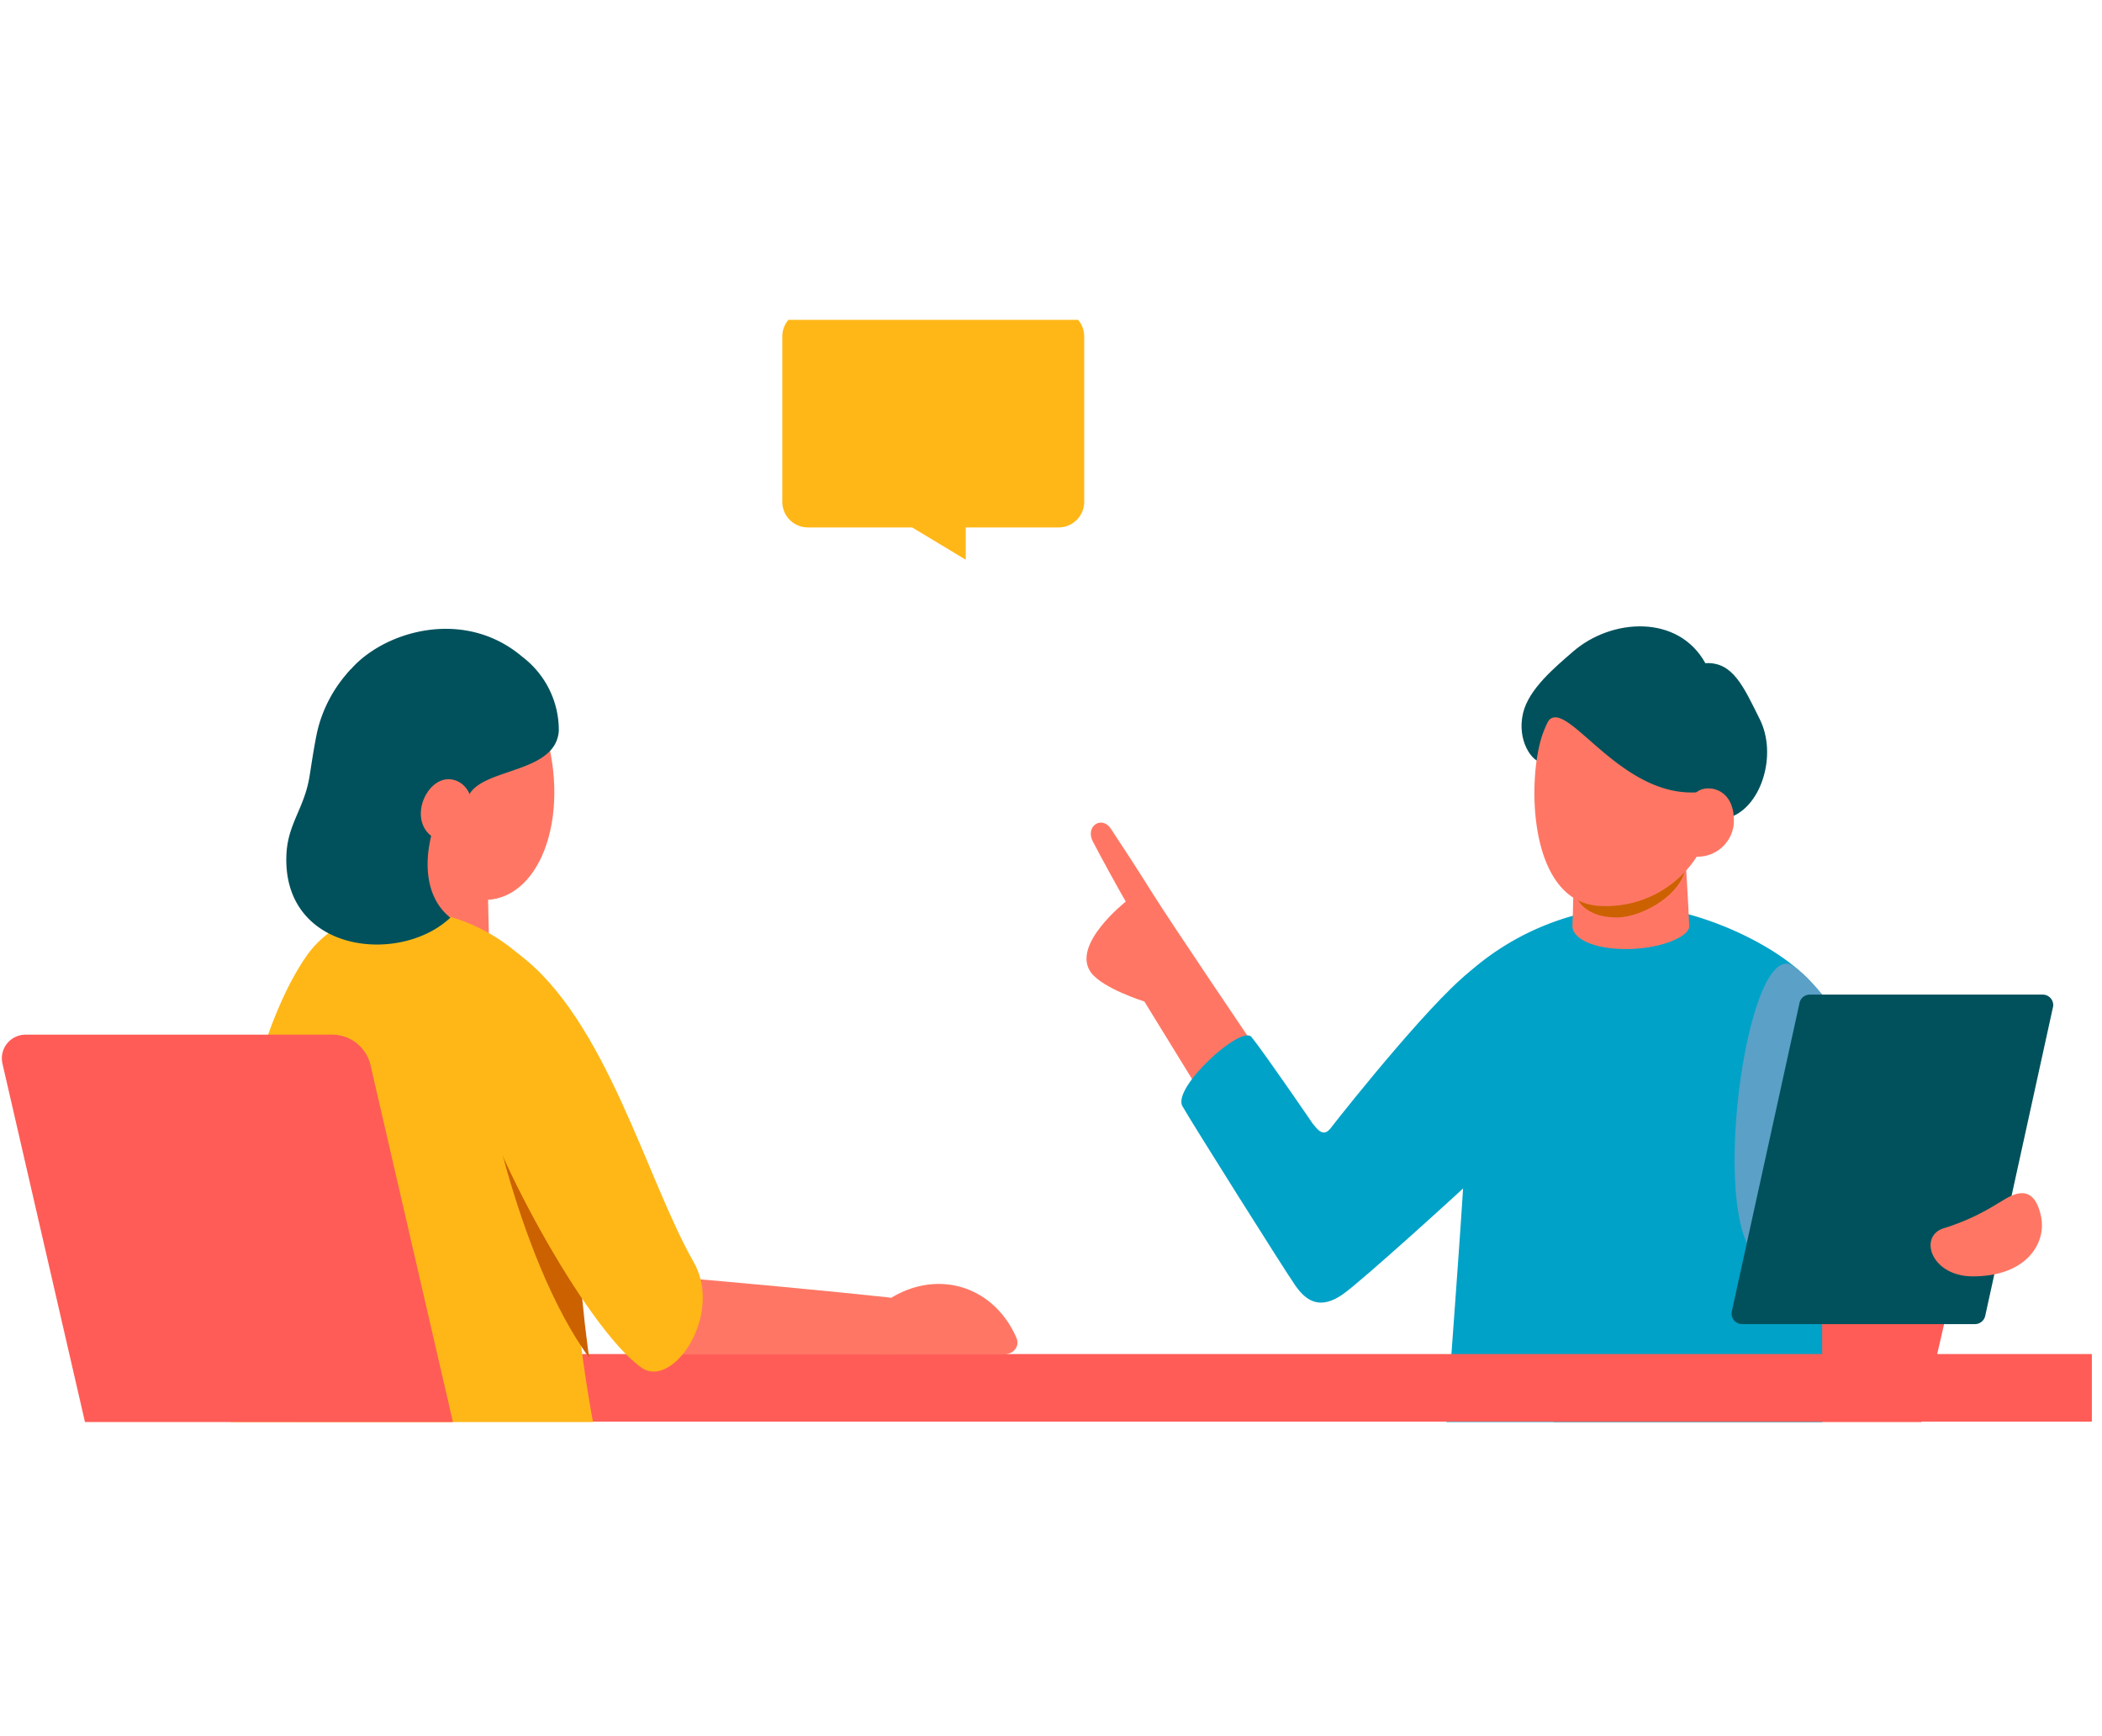 <svg xmlns="http://www.w3.org/2000/svg" xmlns:xlink="http://www.w3.org/1999/xlink" width="184" height="152" viewBox="0 0 184 152"><defs><clipPath id="a"><rect width="184" height="152" transform="translate(981 4289)" fill="#fff"/></clipPath><clipPath id="b"><rect width="184" height="97" transform="translate(-16307 4249.971)" fill="#fff"/></clipPath><clipPath id="c"><rect width="183.806" height="97.281" fill="none"/></clipPath><clipPath id="d"><path d="M17.6,31.774c-5.579,7.761-9,28.174-6.389,41.45H43.181a115.255,115.255,0,0,1-1.958-17.176c-.074-3.2,2.984-12.75-1.311-20.186A16.1,16.1,0,0,0,26.2,27.841,10.3,10.3,0,0,0,17.6,31.774" transform="translate(-10.324 -27.841)" fill="none"/></clipPath></defs><g transform="translate(-981 -4289)" clip-path="url(#a)"><g transform="translate(17288 67.029)" clip-path="url(#b)"><g transform="translate(-16307 4249.187)"><g clip-path="url(#c)"><path d="M79.661,90.291H59.889a1.945,1.945,0,0,0-1.944,1.944v3.933h49.842a3.446,3.446,0,0,0,3.359-2.674l13.206-57.357a2.07,2.07,0,0,0-2.017-2.533H95.49a3.448,3.448,0,0,0-3.359,2.672Z" transform="translate(51.106 29.636)" fill="#ff5c57"/><path d="M53.972,30.725s-4.839,3.8-3.032,6.222c1.037,1.391,4.66,2.522,4.66,2.522l4.669,7.59,5.038-3.581S57.917,32.558,56.317,30c-1.432-2.288-2.727-4.272-3.653-5.663-.783-1.176-2.27-.224-1.568,1.133.659,1.272,2.142,3.982,2.876,5.254" transform="translate(44.571 20.994)" fill="#ff7764"/><path d="M67.182,76.658s4.312.544,9.169,1.673a109.337,109.337,0,0,0,24.01,3.393c-.056-6.608-.013-15.807-.056-22.1-.053-7.677,1.233-22.49-.683-24.938C96.87,31.167,89.1,27.644,83.854,27.7A23.1,23.1,0,0,0,68.61,34.219c-3.764,3.764.734,10.816.292,18.039-.339,5.55-1.235,17.233-1.72,24.4" transform="translate(59.177 24.429)" fill="#00a2c8"/><path d="M66.424,44.288c.437.531.9,1.2,1.523.519,1.41-1.829,9.792-12.336,12.8-14.171,3.788-2.311,2.81,15.618.181,18.138-1.364,1.3-10.229,9.368-11.866,10.5-1.927,1.331-3.141.642-4.122-.762s-9.237-14.529-9.9-15.729c-.9-1.624,5.162-7.148,6.052-6.047,1.174,1.457,5.335,7.552,5.335,7.552" transform="translate(48.461 26.838)" fill="#00a2c8"/><path d="M85.831,30.587c4.293,3,9.393,13.772,9.762,17.523.726,7.381-7.3,10.58-12.408,8.392s-1.477-28.8,2.646-25.915" transform="translate(71.157 26.783)" fill="#5ba0c7"/><path d="M108.669,32.924l-5.926,27.008a.92.92,0,0,1-.9.723H81.461a.919.919,0,0,1-.9-1.116L86.49,32.531a.918.918,0,0,1,.9-.723h20.384a.919.919,0,0,1,.9,1.116" transform="translate(71.035 28.052)" fill="#00515c"/><path d="M95.726,41.914a19.95,19.95,0,0,1-4.7,2.179c-2.343.651-1.225,4.225,2.454,4.234,4.69.013,6.485-2.885,5.985-5.258-.732-3.459-3.036-1.513-3.734-1.156" transform="translate(79.196 36.2)" fill="#ff7764"/><path d="M77.6,34.113c-2.989-.055-4.464-1.076-4.464-1.989.049-1.043.1-3.954.111-4.451.026-1.029,9.649-3.845,9.713-2.753.073,1.238.365,5.894.4,7.2.021.924-2.639,2.049-5.755,1.993" transform="translate(64.507 21.759)" fill="#ff7764"/><path d="M73.255,28.705s.371,2.162,3.689,2.162c2.2,0,6.069-2.138,6.039-4.884-.024-2.287-9.685,1.092-9.728,2.721" transform="translate(64.609 22.237)" fill="#cc6100"/><path d="M86.861,17.9c2.4-.145,3.331,2.029,4.769,4.914,1.521,3.054.183,7.5-2.486,8.535-3.331,1.293-3.137-4-3.745-5.262s-6.286-5.019-9.327-4.056-2.5,4.552-3.5,4.552c-.862,0-2.236-1.912-1.666-4.315.5-2.115,2.8-4.012,4.381-5.388,3.35-2.911,9.193-3.29,11.576,1.02" transform="translate(62.417 12.944)" fill="#00515c"/><path d="M72.25,21.606c-1.573,3.6-1.667,15.432,5.117,15.46A9.421,9.421,0,0,0,87,28.855c.659-4.537-1.026-10.23-6.337-11.557a7.116,7.116,0,0,0-8.412,4.308" transform="translate(62.945 15.04)" fill="#ff7764"/><path d="M72.032,21.262c1.521-2.484,6.047,6.318,12.826,6.133,1.62-.043,3.557.088,3.446-1.724a14.558,14.558,0,0,0-2.479-5.211c-2.787-3.649-4.5-4.154-9.726-3.438-3.713.51-4.586,3.642-4.067,4.24" transform="translate(63.409 14.767)" fill="#00515c"/><path d="M79.528,22.468c.958-.64,3.339-.2,3.143,2.889a3.173,3.173,0,0,1-3.3,2.834c-1.5-.265-1.31-4.748.152-5.723" transform="translate(69.093 19.592)" fill="#ff7764"/><path d="M20.535,48.529v.017H5.671v5.885H20.535v.017H178.11V48.529Z" transform="translate(5.002 42.8)" fill="#ff5c57"/><path d="M27.426,27.683s.162,7.669.262,11.2c.083,2.872-10.55,1.754-10.411-1.551.143-3.448.984-10.469,1.221-12.357.286-2.3,8.64-1.029,8.928,2.706" transform="translate(15.236 21.012)" fill="#ff7764"/><path d="M17.7,31.884c4.519-6.478,16.716-5.036,21.852,3.856,4.249,7.357,1.223,16.8,1.3,19.966A123.409,123.409,0,0,0,44.23,79.518c.614,2.552-21.2,9.288-28.918,2.836C7.146,75.528,9.878,43.1,17.7,31.884" transform="translate(9.137 24.585)" fill="#ffb717"/></g><g transform="translate(19.644 51.899)"><g clip-path="url(#d)"><path d="M22.305,35.924S25.618,54.1,32.871,62.068c4.213,4.629-.9-15.938-.9-15.938Z" transform="translate(0.492 -20.544)" fill="#cc6100"/></g></g><g clip-path="url(#c)"><path d="M32.691,44.922c5,.408,14.794,1.327,19.488,1.837,2.785.3,2.857,5,1.02,5H30.445c-1.88,0-2.755-7.246,2.245-6.837" transform="translate(25.543 39.604)" fill="#ff7764"/><path d="M26.138,30.268c7.65,5.71,11.186,19.746,15.3,26.94,2.639,4.618-1.827,11.19-4.568,9.25C31.948,62.972,23.246,46.673,22.256,41c-.894-5.126-.57-14.058,3.883-10.735" transform="translate(19.276 26.057)" fill="#ffb717"/><path d="M41.349,47.257c4.372-3.542,9.909-2.181,12.058,2.7.354.8-.267,1.485-1.14,1.485H41.349s-2.322-2.3,0-4.184" transform="translate(35.558 39.922)" fill="#ff7764"/><path d="M32.508,23.164c1.705,7.722-1.664,14.512-6.892,13.262C19.036,34.851,14.4,24.826,20.5,19.445s11-.824,12.007,3.719" transform="translate(15.571 14.997)" fill="#ff7764"/><path d="M16.1,19.606c2.074-4.026,10.2-7.227,15.91-2.345A8.055,8.055,0,0,1,35.18,23.72c-.263,3.781-6.736,3.214-7.9,5.695-1.08,2.3-4.59,1.8-5.14,1.681-1.955-.437-8.435-6.837-6.037-11.489" transform="translate(13.736 13.045)" fill="#00515c"/><path d="M18.948,16.691a11.85,11.85,0,0,0-2.923,5.433c-.267,1.242-.442,2.458-.666,3.869-.455,2.881-1.923,4.169-2.034,6.954-.339,8.512,9.912,9.655,14.354,5.469-2.247-1.76-2.492-5.177-1.24-8.6,1.238-3.389-7.044-13.6-7.49-13.125" transform="translate(11.745 14.706)" fill="#00515c"/><path d="M22.706,21.93c-2.654-1.1-4.991,4.441-.977,5.4,2.4.57,3.414-4.389.977-5.4" transform="translate(17.263 19.214)" fill="#ff7764"/><path d="M44.83,90.359H64.6A1.945,1.945,0,0,1,66.546,92.3v3.933H16.7a3.446,3.446,0,0,1-3.359-2.674L.139,36.205a2.07,2.07,0,0,1,2.017-2.533H29a3.448,3.448,0,0,1,3.359,2.672Z" transform="translate(0.076 29.696)" fill="#ff5c57"/><path d="M38.627,0H60.574a2.24,2.24,0,0,1,2.24,2.24v14.48a2.24,2.24,0,0,1-2.24,2.24H52.446v2.829l-4.692-2.829H38.627a2.24,2.24,0,0,1-2.24-2.24V2.24A2.24,2.24,0,0,1,38.627,0" transform="translate(32.092 -0.001)" fill="#ffb717"/></g></g></g></g></svg>